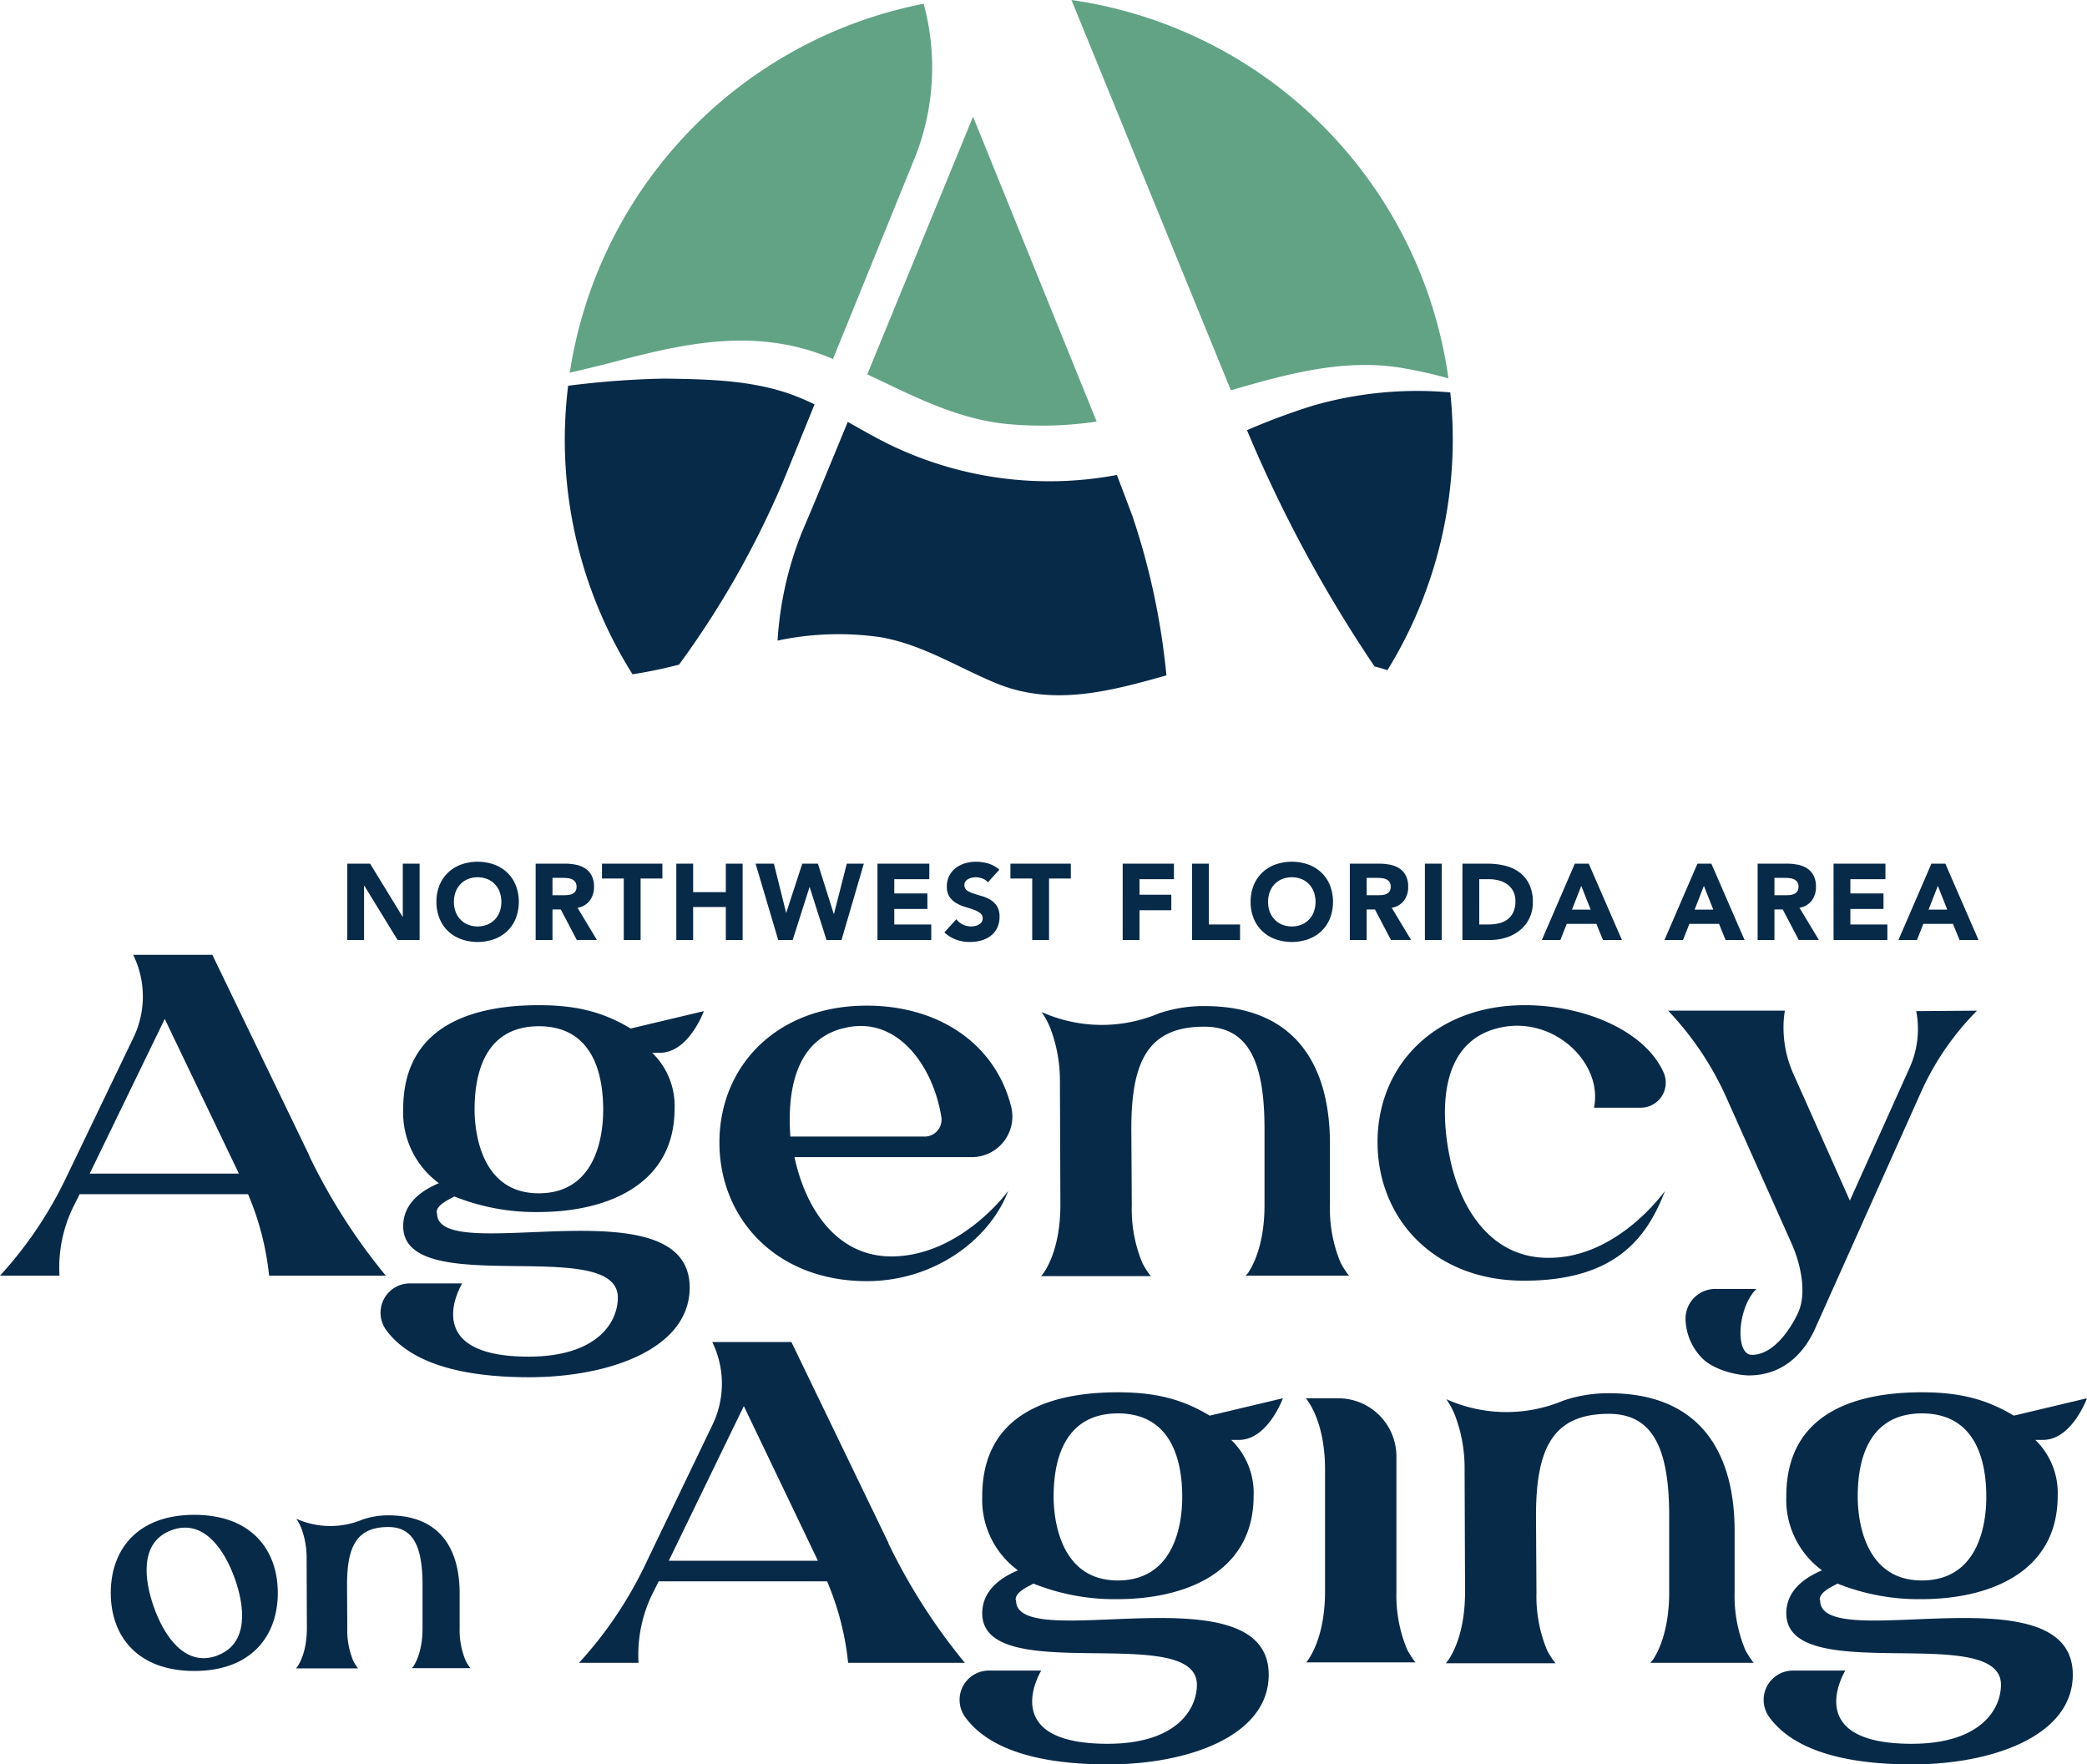 <svg id="Group_70" data-name="Group 70" xmlns="http://www.w3.org/2000/svg" xmlns:xlink="http://www.w3.org/1999/xlink" width="323.855" height="273.787" viewBox="0 0 323.855 273.787">
  <defs>
    <clipPath id="clip-path">
      <rect id="Rectangle_35" data-name="Rectangle 35" width="323.855" height="273.787" fill="none"/>
    </clipPath>
  </defs>
  <path id="Path_153" data-name="Path 153" d="M83.991,208.892h3.548l5.037,8.235h.033v-8.235h2.611v11.85H91.807l-5.172-8.435H86.6v8.435H83.991Z" transform="translate(-30.106 -74.876)" fill="#082a49"/>
  <g id="Group_71" data-name="Group 71">
    <g id="Group_70-2" data-name="Group 70" clip-path="url(#clip-path)">
      <path id="Path_154" data-name="Path 154" d="M105.564,214.649a6.692,6.692,0,0,1,.477-2.578,5.64,5.64,0,0,1,1.331-1.966,5.86,5.86,0,0,1,2.025-1.247,7.755,7.755,0,0,1,5.122,0,5.868,5.868,0,0,1,2.025,1.247,5.658,5.658,0,0,1,1.331,1.966,7.208,7.208,0,0,1,0,5.156,5.658,5.658,0,0,1-1.331,1.966,5.85,5.85,0,0,1-2.025,1.248,7.755,7.755,0,0,1-5.122,0,5.842,5.842,0,0,1-2.025-1.248,5.64,5.64,0,0,1-1.331-1.966,6.685,6.685,0,0,1-.477-2.577m2.712,0a4.338,4.338,0,0,0,.259,1.531,3.5,3.5,0,0,0,.745,1.2,3.4,3.4,0,0,0,1.164.8,4.168,4.168,0,0,0,3.029,0,3.4,3.4,0,0,0,1.163-.8,3.5,3.5,0,0,0,.745-1.2,4.627,4.627,0,0,0,0-3.054,3.5,3.5,0,0,0-.745-1.214,3.4,3.4,0,0,0-1.163-.794,4.159,4.159,0,0,0-3.029,0,3.4,3.4,0,0,0-1.164.794,3.507,3.507,0,0,0-.745,1.214,4.353,4.353,0,0,0-.259,1.523" transform="translate(-37.839 -74.708)" fill="#082a49"/>
      <path id="Path_155" data-name="Path 155" d="M129.564,208.892h4.586a8.041,8.041,0,0,1,1.716.176,4.069,4.069,0,0,1,1.422.585,2.923,2.923,0,0,1,.971,1.1,3.747,3.747,0,0,1,.36,1.732,3.475,3.475,0,0,1-.653,2.133,2.933,2.933,0,0,1-1.907,1.114l3.012,5h-3.129L133.464,216h-1.289v4.737h-2.611Zm2.611,4.9h1.54c.235,0,.482-.008.745-.025a2.371,2.371,0,0,0,.712-.15,1.251,1.251,0,0,0,.527-.393,1.2,1.2,0,0,0,.209-.753,1.247,1.247,0,0,0-.184-.719,1.218,1.218,0,0,0-.469-.411,2.053,2.053,0,0,0-.653-.192,5.234,5.234,0,0,0-.719-.051h-1.707Z" transform="translate(-46.442 -74.876)" fill="#082a49"/>
      <path id="Path_156" data-name="Path 156" d="M148.989,211.2h-3.381v-2.31h9.372v2.31H151.6v9.54h-2.611Z" transform="translate(-52.193 -74.876)" fill="#082a49"/>
      <path id="Path_157" data-name="Path 157" d="M163.583,208.892h2.611v4.418h5.071v-4.418h2.611v11.85h-2.611V215.62h-5.071v5.122h-2.611Z" transform="translate(-58.635 -74.876)" fill="#082a49"/>
      <path id="Path_158" data-name="Path 158" d="M182.755,208.892H185.6l1.89,7.6h.034l2.477-7.6h2.427l2.46,7.8h.034l1.991-7.8h2.644l-3.465,11.85h-2.326l-2.611-8.2h-.032l-2.611,8.2H186.27Z" transform="translate(-65.508 -74.876)" fill="#082a49"/>
      <path id="Path_159" data-name="Path 159" d="M212.234,208.892h8.051V211.3h-5.44v2.208h5.138v2.41h-5.138v2.411h5.741v2.41h-8.352Z" transform="translate(-76.074 -74.876)" fill="#082a49"/>
      <path id="Path_160" data-name="Path 160" d="M235.179,211.619a1.86,1.86,0,0,0-.862-.593,3.093,3.093,0,0,0-1.029-.193,2.673,2.673,0,0,0-.586.067,2.25,2.25,0,0,0-.569.209,1.245,1.245,0,0,0-.435.377,1.043,1.043,0,0,0,.234,1.389,3.805,3.805,0,0,0,1.012.486q.61.2,1.314.4a5.448,5.448,0,0,1,1.314.57,3.119,3.119,0,0,1,1.013.987,3.016,3.016,0,0,1,.4,1.657,3.815,3.815,0,0,1-.368,1.724,3.494,3.494,0,0,1-1,1.222,4.236,4.236,0,0,1-1.456.72,6.436,6.436,0,0,1-1.749.234,6.315,6.315,0,0,1-2.142-.352,5.355,5.355,0,0,1-1.841-1.137l1.858-2.043a2.7,2.7,0,0,0,1.012.829,2.838,2.838,0,0,0,1.907.217,2.1,2.1,0,0,0,.586-.226,1.268,1.268,0,0,0,.419-.386.957.957,0,0,0,.158-.552,1,1,0,0,0-.41-.845,3.755,3.755,0,0,0-1.028-.527q-.621-.217-1.34-.435a5.994,5.994,0,0,1-1.339-.586,3.231,3.231,0,0,1-1.03-.97,2.786,2.786,0,0,1-.41-1.59,3.561,3.561,0,0,1,.377-1.674,3.64,3.64,0,0,1,1-1.2,4.356,4.356,0,0,1,1.448-.728,5.923,5.923,0,0,1,1.69-.243,6.679,6.679,0,0,1,1.941.284,4.484,4.484,0,0,1,1.691.954Z" transform="translate(-81.881 -74.708)" fill="#082a49"/>
      <path id="Path_161" data-name="Path 161" d="M247.78,211.2H244.4v-2.31h9.372v2.31h-3.38v9.54H247.78Z" transform="translate(-87.604 -74.876)" fill="#082a49"/>
      <path id="Path_162" data-name="Path 162" d="M271.555,208.892h7.951V211.3h-5.34v2.41H279.1v2.41h-4.937v4.619h-2.611Z" transform="translate(-97.338 -74.876)" fill="#082a49"/>
      <path id="Path_163" data-name="Path 163" d="M288.33,208.892h2.611v9.44h4.837v2.41H288.33Z" transform="translate(-103.35 -74.876)" fill="#082a49"/>
      <path id="Path_164" data-name="Path 164" d="M302.495,214.649a6.679,6.679,0,0,1,.478-2.578,5.63,5.63,0,0,1,1.33-1.966,5.864,5.864,0,0,1,2.025-1.247,7.755,7.755,0,0,1,5.122,0,5.862,5.862,0,0,1,2.025,1.247,5.66,5.66,0,0,1,1.331,1.966,7.218,7.218,0,0,1,0,5.156,5.66,5.66,0,0,1-1.331,1.966,5.844,5.844,0,0,1-2.025,1.248,7.755,7.755,0,0,1-5.122,0,5.846,5.846,0,0,1-2.025-1.248,5.63,5.63,0,0,1-1.33-1.966,6.672,6.672,0,0,1-.478-2.577m2.712,0a4.338,4.338,0,0,0,.258,1.531,3.516,3.516,0,0,0,.745,1.2,3.4,3.4,0,0,0,1.164.8,4.169,4.169,0,0,0,3.029,0,3.4,3.4,0,0,0,1.163-.8,3.5,3.5,0,0,0,.745-1.2,4.615,4.615,0,0,0,0-3.054,3.5,3.5,0,0,0-.745-1.214,3.4,3.4,0,0,0-1.163-.794,4.16,4.16,0,0,0-3.029,0,3.4,3.4,0,0,0-1.164.794,3.519,3.519,0,0,0-.745,1.214,4.353,4.353,0,0,0-.258,1.523" transform="translate(-108.428 -74.708)" fill="#082a49"/>
      <path id="Path_165" data-name="Path 165" d="M326.494,208.892h4.586a8.042,8.042,0,0,1,1.716.176,4.069,4.069,0,0,1,1.422.585,2.924,2.924,0,0,1,.971,1.1,3.747,3.747,0,0,1,.36,1.732,3.474,3.474,0,0,1-.653,2.133,2.933,2.933,0,0,1-1.907,1.114l3.012,5h-3.129L330.394,216h-1.289v4.737h-2.611Zm2.611,4.9h1.54c.235,0,.482-.008.745-.025a2.37,2.37,0,0,0,.711-.15,1.25,1.25,0,0,0,.527-.393,1.2,1.2,0,0,0,.209-.753,1.247,1.247,0,0,0-.184-.719,1.219,1.219,0,0,0-.469-.411,2.054,2.054,0,0,0-.653-.192,5.234,5.234,0,0,0-.719-.051h-1.707Z" transform="translate(-117.03 -74.876)" fill="#082a49"/>
      <rect id="Rectangle_34" data-name="Rectangle 34" width="2.611" height="11.85" transform="translate(221.112 134.016)" fill="#082a49"/>
      <path id="Path_166" data-name="Path 166" d="M353.729,208.892h3.917a11.2,11.2,0,0,1,2.7.318,6.183,6.183,0,0,1,2.233,1.029,5.055,5.055,0,0,1,1.515,1.849,6.207,6.207,0,0,1,.561,2.762,5.643,5.643,0,0,1-.544,2.535,5.446,5.446,0,0,1-1.465,1.841,6.48,6.48,0,0,1-2.125,1.13,8.277,8.277,0,0,1-2.528.384h-4.268Zm2.611,9.44H357.7a7.311,7.311,0,0,0,1.682-.184,3.586,3.586,0,0,0,1.348-.611,2.927,2.927,0,0,0,.894-1.121,3.972,3.972,0,0,0,.327-1.7,3.3,3.3,0,0,0-.327-1.514,3.02,3.02,0,0,0-.879-1.063,3.835,3.835,0,0,0-1.3-.627,5.744,5.744,0,0,0-1.565-.209h-1.54Z" transform="translate(-126.793 -74.876)" fill="#082a49"/>
      <path id="Path_167" data-name="Path 167" d="M378.052,208.892h2.159l5.154,11.85h-2.946l-1.02-2.51h-4.6l-.988,2.51H372.93Zm1,3.448-1.438,3.682h2.895Z" transform="translate(-133.675 -74.876)" fill="#082a49"/>
      <path id="Path_168" data-name="Path 168" d="M407.711,208.892h2.159l5.154,11.85h-2.946l-1.02-2.51h-4.6l-.988,2.51h-2.879Zm1,3.448-1.438,3.682h2.895Z" transform="translate(-144.306 -74.876)" fill="#082a49"/>
      <path id="Path_169" data-name="Path 169" d="M425.129,208.892h4.586a8.042,8.042,0,0,1,1.716.176,4.068,4.068,0,0,1,1.422.585,2.923,2.923,0,0,1,.971,1.1,3.748,3.748,0,0,1,.36,1.732,3.474,3.474,0,0,1-.653,2.133,2.933,2.933,0,0,1-1.907,1.114l3.012,5h-3.129L429.029,216H427.74v4.737h-2.611Zm2.611,4.9h1.54c.235,0,.482-.008.746-.025a2.371,2.371,0,0,0,.711-.15,1.25,1.25,0,0,0,.527-.393,1.2,1.2,0,0,0,.209-.753,1.247,1.247,0,0,0-.184-.719,1.219,1.219,0,0,0-.469-.411,2.053,2.053,0,0,0-.653-.192,5.236,5.236,0,0,0-.719-.051H427.74Z" transform="translate(-152.386 -74.876)" fill="#082a49"/>
      <path id="Path_170" data-name="Path 170" d="M443.494,208.892h8.051V211.3h-5.44v2.208h5.138v2.41h-5.138v2.411h5.741v2.41h-8.352Z" transform="translate(-158.969 -74.876)" fill="#082a49"/>
      <path id="Path_171" data-name="Path 171" d="M464.3,208.892h2.159l5.154,11.85h-2.946l-1.02-2.51h-4.6l-.988,2.51h-2.879Zm1,3.448-1.438,3.682h2.895Z" transform="translate(-164.589 -74.876)" fill="#082a49"/>
      <path id="Path_172" data-name="Path 172" d="M48.009,262.19a92.309,92.309,0,0,0,11.86,18.536H41.758a43.673,43.673,0,0,0-3.266-12.641H12.358l-1.066,2.13a21.474,21.474,0,0,0-2.06,10.511H0a62.225,62.225,0,0,0,10.085-14.843l10.653-22.157a14.678,14.678,0,0,0-.071-12.784H32.952l15.057,31.176Zm-10.937,2.7-11.506-24-11.646,24Z" transform="translate(0 -82.78)" fill="#082a49"/>
      <path id="Path_173" data-name="Path 173" d="M100.812,275.432c0,8.451,39.2-4.971,39.2,11.5,0,9.516-12.5,13.92-24.928,13.92-10.653,0-18.465-2.272-22.159-7.314a4.55,4.55,0,0,1,3.623-7.245h8.168s-7.031,11.363,10.3,11.363c10.652,0,13.848-5.326,13.848-9.161,0-9.8-33.308.426-33.308-11.078,0-3.55,2.841-5.54,5.54-6.676a13.577,13.577,0,0,1-5.54-11.5c0-12.925,10.725-16.122,21.022-16.122,5.54,0,9.8.924,14.275,3.623l11.363-2.7s-2.344,6.463-6.818,6.463h-1.208a11.452,11.452,0,0,1,3.48,8.664c0,11.93-10.654,16.05-21.164,16.05a33.8,33.8,0,0,1-13-2.414c-1.064.568-2.769,1.349-2.769,2.485Zm15.837-29.047c-9.02,0-10.013,8.451-10.013,12.925,0,3.48.994,13,9.943,13,9.09,0,10.013-9.3,10.013-12.925,0-4.332-.923-13-10.013-13Z" transform="translate(-32.99 -87.145)" fill="#082a49"/>
      <path id="Path_174" data-name="Path 174" d="M200.646,282.148c10.794,0,18.181-10.156,18.181-10.156-2.912,7.6-11.506,13.99-21.945,13.99-14.062,0-22.868-9.729-22.868-21.518s8.806-21.234,22.868-21.234c11.15,0,19.885,5.894,22.371,15.553a6.305,6.305,0,0,1-6.25,7.955H185.661c1.633,7.669,6.321,15.41,15.057,15.41Zm-7.6-35.367c-7.314,1.988-8.522,9.872-8.025,16.76h21.022a2.628,2.628,0,0,0,2.414-2.983c-1.278-8.1-7.03-16.05-15.34-13.777Z" transform="translate(-62.375 -87.185)" fill="#082a49"/>
      <path id="Path_175" data-name="Path 175" d="M283.791,284.958c.781-1.066,2.7-4.4,2.7-10.725V262.374c0-10.511-2.557-15.837-9.374-15.837-8.665,0-11.292,5.326-11.292,15.837l.072,11.93a21.735,21.735,0,0,0,1.633,8.878l.071.142a13.1,13.1,0,0,0,1.136,1.776l.141.141H251.832l.284-.355c.781-1.064,2.7-4.4,2.7-10.724l-.071-18.962a22.956,22.956,0,0,0-1.42-8.238,12.179,12.179,0,0,0-1.42-2.7,22.8,22.8,0,0,0,18.181.214,21.572,21.572,0,0,1,7.1-1.136c14.417,0,19.46,9.587,19.46,21.376v9.516a21.725,21.725,0,0,0,1.633,8.879l.071.141a13.309,13.309,0,0,0,1.136,1.776l.143.142H283.577l.284-.355Z" transform="translate(-90.268 -87.225)" fill="#082a49"/>
      <path id="Path_176" data-name="Path 176" d="M359.826,282.322c10.652,0,17.9-10.3,17.968-10.369-2.912,7.671-8.1,13.92-21.874,13.92-14.062,0-22.726-9.729-22.726-21.518s8.806-21.235,22.868-21.235c9.374,0,18.678,4.048,21.519,10.44a3.884,3.884,0,0,1-3.551,5.468h-7.244c1.42-6.959-6.249-14.274-14.559-12.427-9.445,2.059-9.374,12.925-7.74,20.524s6.32,15.2,15.2,15.2Z" transform="translate(-119.432 -87.145)" fill="#082a49"/>
      <path id="Path_177" data-name="Path 177" d="M451.423,244.448a42.734,42.734,0,0,0-8.664,12.57l-16.476,36.787c-1.988,4.4-5.469,7.244-10.3,7.244-2.415-.071-5.611-1.066-7.173-2.628a8.947,8.947,0,0,1-2.628-6.108,4.622,4.622,0,0,1,4.616-4.687h6.392c-2.983,2.911-3.338,10.227-.71,10.227,4.332,0,7.173-6.535,7.173-6.535,1.42-3.124.355-7.74-1.066-10.865l-10.156-22.726a48.044,48.044,0,0,0-8.948-13.28H421.6a15.537,15.537,0,0,0-.212,2.556,17.605,17.605,0,0,0,1.562,7.316l8.735,19.6,9.232-20.524a14.671,14.671,0,0,0,1.066-8.877Z" transform="translate(-144.628 -87.621)" fill="#082a49"/>
      <path id="Path_178" data-name="Path 178" d="M188.065,355.831a92.307,92.307,0,0,0,11.86,18.536h-18.11a43.684,43.684,0,0,0-3.266-12.641H152.414l-1.066,2.13a21.473,21.473,0,0,0-2.06,10.511h-9.232a62.225,62.225,0,0,0,10.085-14.843l10.653-22.158a14.675,14.675,0,0,0-.071-12.782h12.286l15.057,31.176Zm-10.937,2.7-11.5-24-11.647,24Z" transform="translate(-50.202 -116.345)" fill="#082a49"/>
      <path id="Path_179" data-name="Path 179" d="M240.868,369.072c0,8.451,39.2-4.971,39.2,11.5,0,9.516-12.5,13.92-24.928,13.92-10.653,0-18.465-2.272-22.157-7.316a4.548,4.548,0,0,1,3.622-7.244h8.168s-7.031,11.363,10.3,11.363c10.653,0,13.849-5.326,13.849-9.161,0-9.8-33.308.426-33.308-11.078,0-3.55,2.841-5.54,5.54-6.676a13.576,13.576,0,0,1-5.54-11.505c0-12.925,10.725-16.122,21.022-16.122,5.54,0,9.8.924,14.275,3.623l11.363-2.7s-2.344,6.463-6.818,6.463h-1.208a11.451,11.451,0,0,1,3.48,8.664c0,11.93-10.652,16.05-21.164,16.05a33.8,33.8,0,0,1-13-2.414c-1.064.568-2.769,1.349-2.769,2.485Zm15.837-29.047c-9.02,0-10.013,8.451-10.013,12.925,0,3.48.994,13,9.943,13,9.09,0,10.013-9.3,10.013-12.925,0-4.332-.923-13-10.013-13Z" transform="translate(-83.193 -120.709)" fill="#082a49"/>
      <path id="Path_180" data-name="Path 180" d="M316.125,378.891c.781-1.066,2.7-4.4,2.7-10.724V349.206c0-7.742-2.983-11.008-2.983-11.008h5.042a9.032,9.032,0,0,1,9.02,9.02v21.021a21.739,21.739,0,0,0,1.633,8.878l.072.142a13.3,13.3,0,0,0,1.136,1.775l.142.142H315.911l.284-.355Z" transform="translate(-113.211 -121.226)" fill="#082a49"/>
      <path id="Path_181" data-name="Path 181" d="M381.67,378.6c.781-1.066,2.7-4.4,2.7-10.725V356.013c0-10.511-2.557-15.837-9.374-15.837-8.665,0-11.292,5.326-11.292,15.837l.072,11.932a21.735,21.735,0,0,0,1.633,8.876l.071.142a13.114,13.114,0,0,0,1.136,1.776l.141.141H349.711l.284-.355c.781-1.064,2.7-4.4,2.7-10.724l-.071-18.962a22.96,22.96,0,0,0-1.42-8.238,12.178,12.178,0,0,0-1.42-2.7,22.8,22.8,0,0,0,18.181.214,21.574,21.574,0,0,1,7.1-1.136c14.417,0,19.46,9.587,19.46,21.376v9.516a21.724,21.724,0,0,0,1.633,8.879l.071.141a13.3,13.3,0,0,0,1.136,1.776l.143.142H381.456l.284-.355Z" transform="translate(-125.352 -120.789)" fill="#082a49"/>
      <path id="Path_182" data-name="Path 182" d="M435.357,369.072c0,8.451,39.2-4.971,39.2,11.5,0,9.516-12.5,13.92-24.928,13.92-10.653,0-18.465-2.272-22.159-7.316a4.549,4.549,0,0,1,3.623-7.244h8.168s-7.031,11.363,10.3,11.363c10.653,0,13.849-5.326,13.849-9.161,0-9.8-33.308.426-33.308-11.078,0-3.55,2.841-5.54,5.54-6.676a13.576,13.576,0,0,1-5.54-11.505c0-12.925,10.725-16.122,21.022-16.122,5.54,0,9.8.924,14.275,3.623l11.363-2.7s-2.344,6.463-6.818,6.463h-1.208a11.451,11.451,0,0,1,3.48,8.664c0,11.93-10.654,16.05-21.164,16.05a33.8,33.8,0,0,1-13-2.414c-1.064.568-2.769,1.349-2.769,2.485Zm15.837-29.047c-9.02,0-10.013,8.451-10.013,12.925,0,3.48.994,13,9.943,13,9.09,0,10.013-9.3,10.013-12.925,0-4.332-.922-13-10.013-13Z" transform="translate(-152.907 -120.709)" fill="#082a49"/>
      <path id="Path_183" data-name="Path 183" d="M52.712,378.5c0,6.682-4.106,12.116-12.961,12.116S26.789,385.184,26.789,378.5s4.106-12.114,12.961-12.114,12.961,5.433,12.961,12.114m-9.459,9.741c5.112-1.852,4.266-7.849,2.777-11.994s-4.67-9.339-9.782-7.486-4.226,7.889-2.737,12.034,4.669,9.3,9.781,7.447Z" transform="translate(-9.602 -131.33)" fill="#082a49"/>
      <path id="Path_184" data-name="Path 184" d="M89.7,390.1c.443-.6,1.529-2.5,1.529-6.077V377.3c0-5.957-1.449-8.975-5.313-8.975-4.91,0-6.4,3.018-6.4,8.975l.039,6.763a12.309,12.309,0,0,0,.926,5.031l.04.081a7.533,7.533,0,0,0,.644,1.006l.081.081H71.592l.161-.2c.443-.605,1.529-2.5,1.529-6.079l-.04-10.747a13.018,13.018,0,0,0-.8-4.669,6.9,6.9,0,0,0-.806-1.53,12.919,12.919,0,0,0,10.3.121,12.225,12.225,0,0,1,4.026-.644c8.171,0,11.028,5.434,11.028,12.116v5.394a12.311,12.311,0,0,0,.926,5.03l.04.081a7.476,7.476,0,0,0,.644,1.006l.08.081h-9.1l.16-.2Z" transform="translate(-25.662 -131.375)" fill="#082a49"/>
      <path id="Path_185" data-name="Path 185" d="M144.508,56.529c11.678-3.113,22.263-5.315,33.59-.735.189.076.37.165.558.243l12.755-31.363A37.738,37.738,0,0,0,192.727.906a68.947,68.947,0,0,0-54.913,57.253c2.768-.652,5.4-1.284,6.694-1.63" transform="translate(-49.399 -0.325)" fill="#62a386"/>
      <path id="Path_186" data-name="Path 186" d="M283.9,60.562c8.424-2.439,17.131-4.887,26.021-3.55a67.444,67.444,0,0,1,7.738,1.706A68.917,68.917,0,0,0,259.163,0Z" transform="translate(-92.896)" fill="#62a386"/>
      <path id="Path_187" data-name="Path 187" d="M212.007,69.261c6.337,3.031,12.323,5.9,19.377,6.64a57.859,57.859,0,0,0,13.985-.371L226.185,28.215l-16.414,39.99c.747.353,1.5.705,2.236,1.056" transform="translate(-75.191 -10.114)" fill="#62a386"/>
      <path id="Path_188" data-name="Path 188" d="M311.8,96.864a103.917,103.917,0,0,0-10.188,3.79A211.33,211.33,0,0,0,321.4,137.31c.359.1.716.194,1.077.3.3.09.615.189.931.291a68.272,68.272,0,0,0,10.138-35.8,69.609,69.609,0,0,0-.389-7.307A58.414,58.414,0,0,0,311.8,96.864" transform="translate(-108.11 -33.905)" fill="#082a49"/>
      <path id="Path_189" data-name="Path 189" d="M171.164,105.886l4.2-10.318a37.357,37.357,0,0,0-3.826-1.621c-6.225-2.175-12.953-2.279-19.46-2.378a136.022,136.022,0,0,0-14.953,1.112,69.592,69.592,0,0,0-.52,8.34,68.348,68.348,0,0,0,10.514,36.43,71.485,71.485,0,0,0,7.219-1.5,141.551,141.551,0,0,0,16.829-30.062" transform="translate(-48.964 -32.821)" fill="#082a49"/>
      <path id="Path_190" data-name="Path 190" d="M243.162,116.687l-2.428-6.41a56.748,56.748,0,0,1-35.486-4.819c-1.852-.916-3.679-1.949-5.446-2.947-.275-.156-.556-.311-.832-.466l-.031.076-5.1,12.362-1.982,4.685a54.073,54.073,0,0,0-3.779,16.81,45.653,45.653,0,0,1,15.842-.547c6.566,1.1,11.98,4.637,18.03,7.146,8.813,3.655,17.641,1.29,26.469-1.2a110.227,110.227,0,0,0-5.261-24.684" transform="translate(-67.418 -36.577)" fill="#082a49"/>
    </g>
  </g>
</svg>
